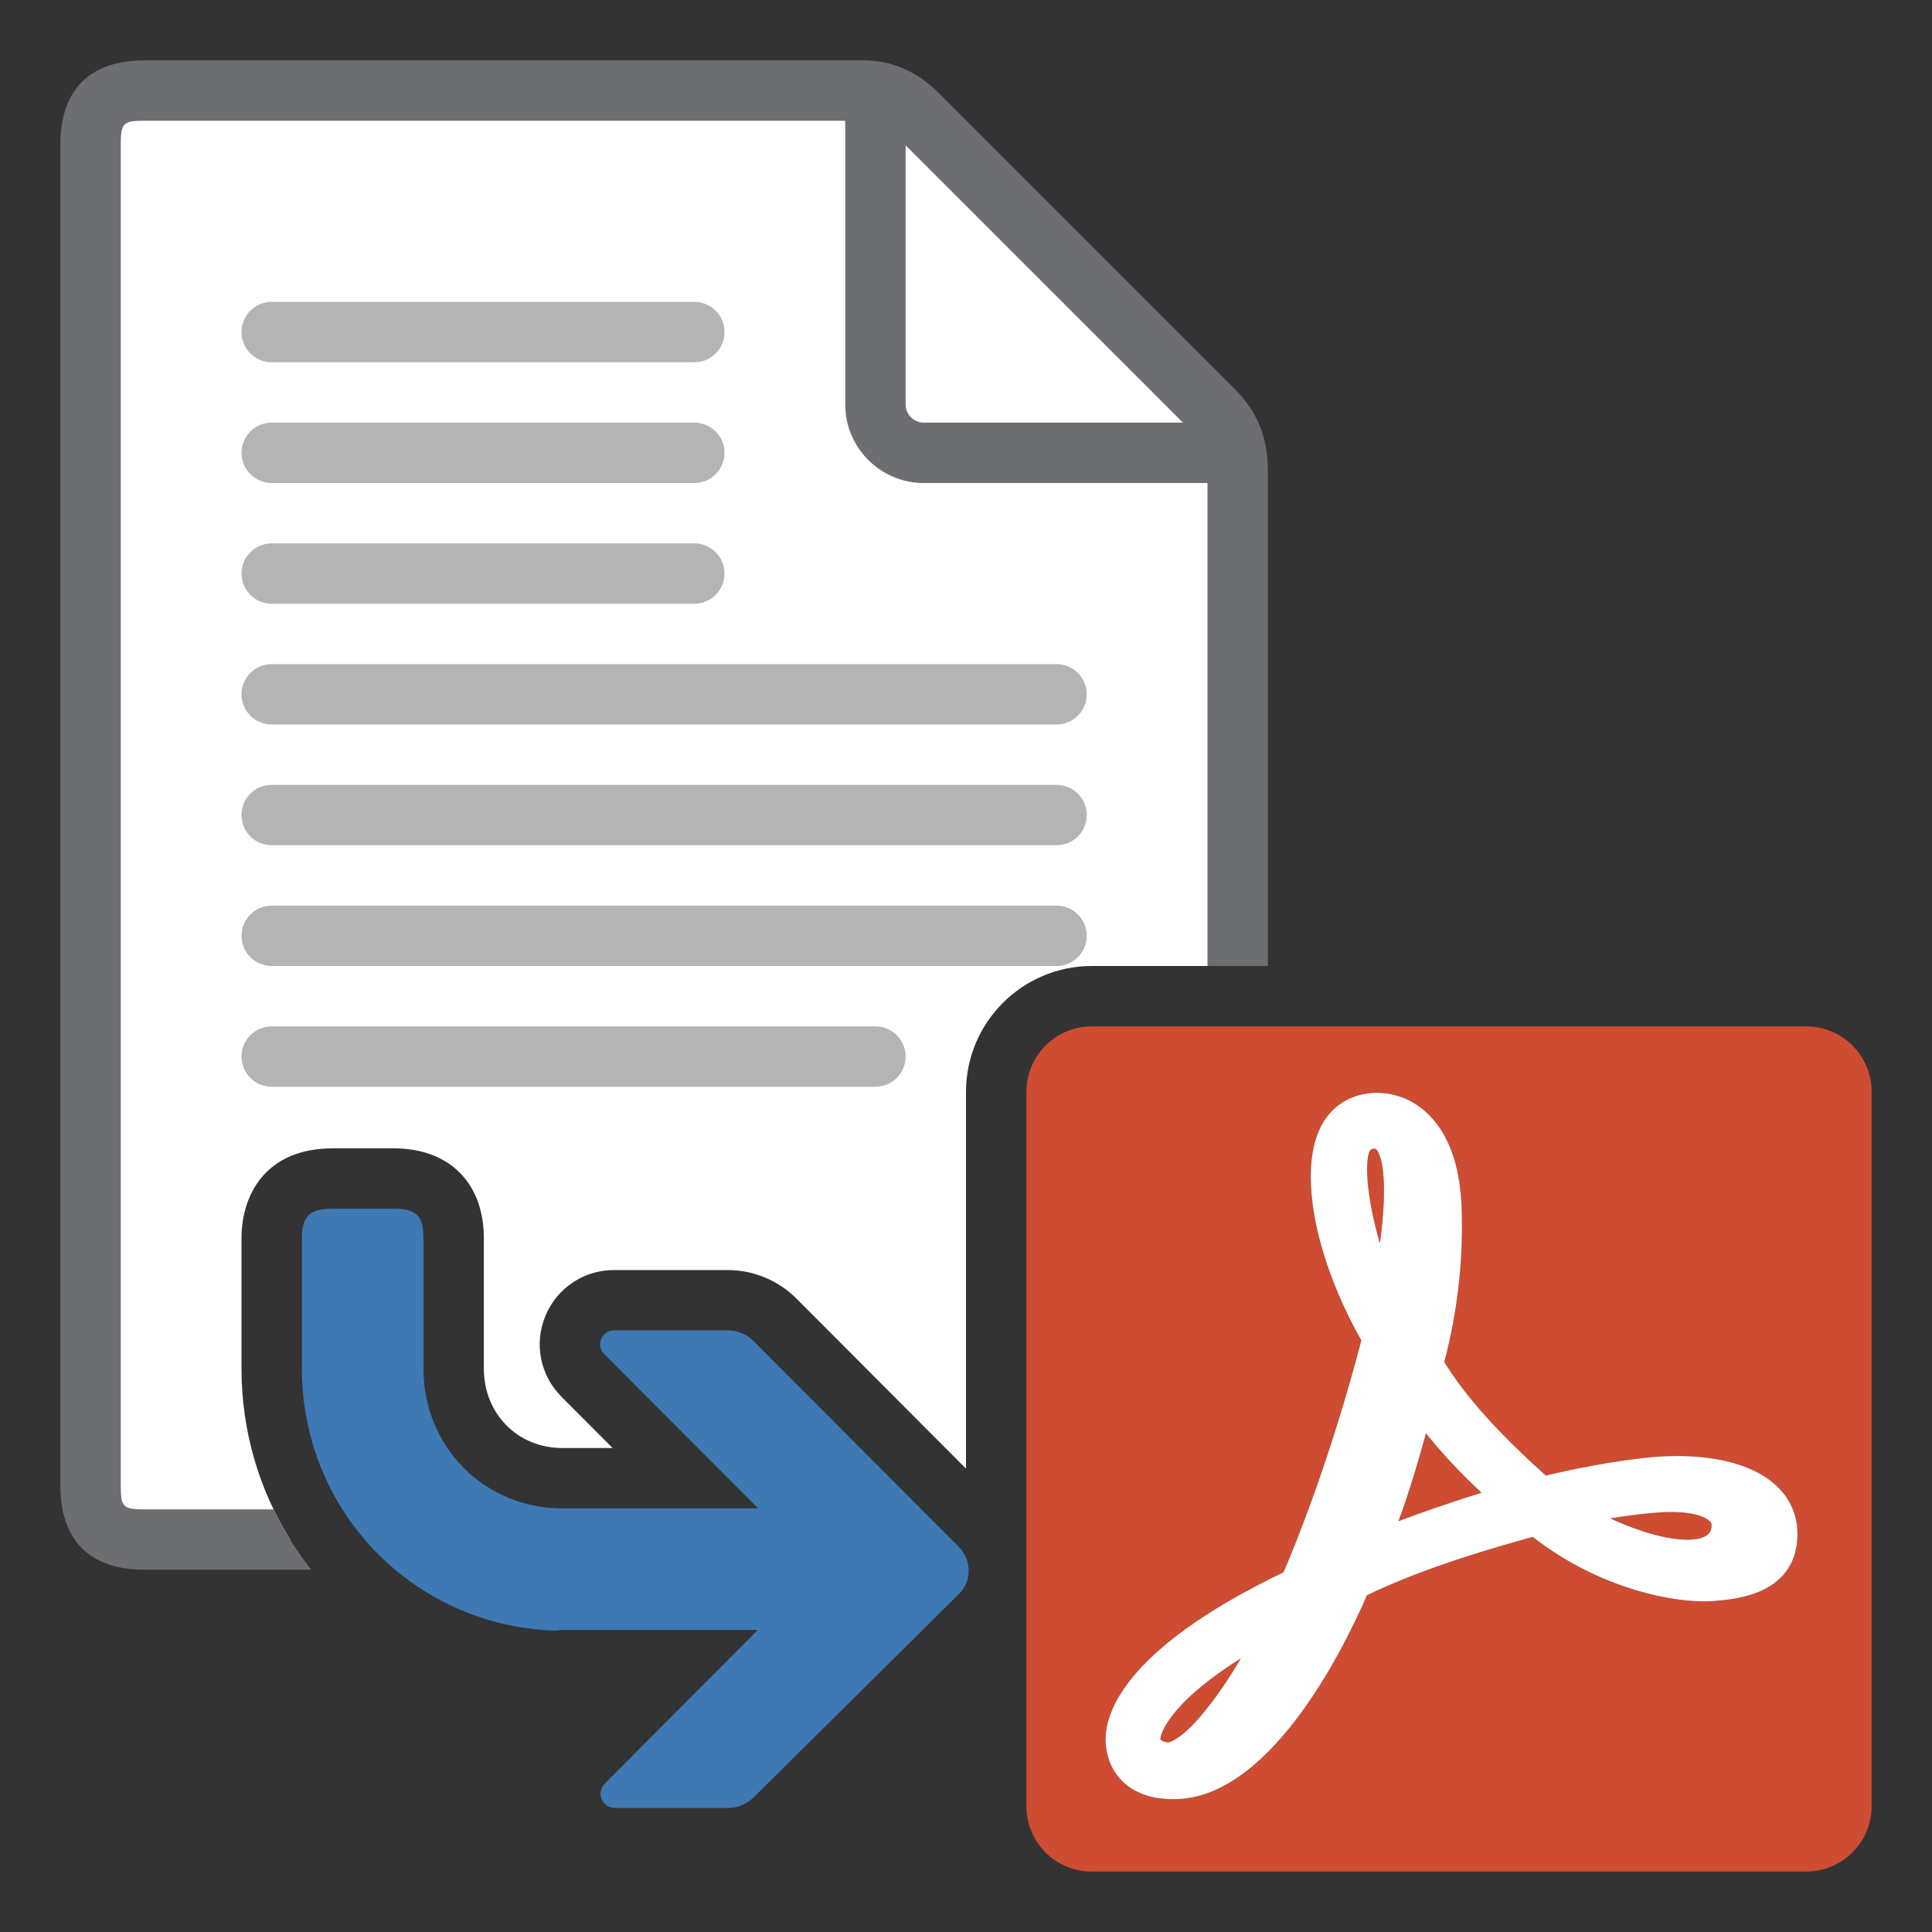 <?xml version="1.0" ?><!DOCTYPE svg  PUBLIC '-//W3C//DTD SVG 1.1//EN'  'http://www.w3.org/Graphics/SVG/1.1/DTD/svg11.dtd'><svg enable-background="new 0 0 32 32" height="32px" id="Layer_1" version="1.1" viewBox="0 0 32 32" width="32px" xml:space="preserve" xmlns="http://www.w3.org/2000/svg" xmlns:xlink="http://www.w3.org/1999/xlink"><rect x="0" y="0" width="32" height="32" fill="#333333" stroke="none"/><g id="icon"><g><path d="M4,22.667v-2.157c0,-0.72,0.398,-1.49,1.515,-1.49h1.005c0.921,0,1.494,0.571,1.494,1.49v2.157c0,0.751,0.56,1.317,1.302,1.317h0.831l-0.848,-0.85c-0.352,-0.354,-0.457,-0.88,-0.265,-1.34c0.191,-0.461,0.637,-0.758,1.136,-0.758h1.883c0.424,0,0.839,0.172,1.139,0.473L16,24.325v-6.242c0,-1.149,0.935,-2.083,2.083,-2.083H20.5c0,-4.055,0,-8.048,0,-8.2c0,-0.45,-0.147,-0.747,-0.4,-1c-1.484,-1.484,-4.601,-4.601,-4.9,-4.9C14.85,1.55,14.537,1.5,14.3,1.5S2.4,1.5,2.4,1.5c-0.635,0,-0.9,0.259,-0.9,0.9v22.2c0,0.641,0.265,0.9,0.9,0.9h2.406C4.295,24.679,4,23.708,4,22.667z" fill="#FFFFFF" fill-rule="evenodd"/><path d="M4.531,25H2.4c-0.363,0,-0.4,-0.037,-0.4,-0.4V2.4c0,-0.363,0.037,-0.4,0.4,-0.4h11.6v4.7c0,0.717,0.583,1.3,1.3,1.3h4.7v8h1V7.8c0,-0.551,-0.174,-0.981,-0.546,-1.354l-4.9,-4.9C15.186,1.179,14.776,1,14.3,1H2.4c-0.916,0,-1.4,0.484,-1.4,1.4v22.2c0,0.916,0.484,1.4,1.4,1.4h2.757C4.913,25.693,4.703,25.357,4.531,25zM15,2.407L19.593,7H15.3c-0.165,0,-0.3,-0.135,-0.3,-0.3V2.407z" fill="#6D6E71"/></g><g><path d="M4.5,10h7c0.276,0,0.5,-0.224,0.5,-0.5s-0.224,-0.5,-0.5,-0.5H4.5c-0.276,0,-0.5,0.224,-0.5,0.5S4.224,10,4.5,10z" fill="#B4B4B5"/><path d="M4.5,6h7c0.276,0,0.5,-0.224,0.5,-0.5s-0.224,-0.5,-0.5,-0.5H4.5c-0.276,0,-0.5,0.224,-0.5,0.5S4.224,6,4.5,6z" fill="#B4B4B5"/><path d="M4.5,12h13c0.276,0,0.5,-0.224,0.5,-0.5s-0.224,-0.5,-0.5,-0.5H4.5c-0.276,0,-0.5,0.224,-0.5,0.5S4.224,12,4.5,12z" fill="#B4B4B5"/><path d="M4.5,8h7c0.276,0,0.5,-0.224,0.5,-0.5s-0.224,-0.5,-0.5,-0.5H4.5c-0.276,0,-0.5,0.224,-0.5,0.5S4.224,8,4.5,8z" fill="#B4B4B5"/><path d="M4.5,18h10c0.276,0,0.5,-0.224,0.5,-0.5s-0.224,-0.5,-0.5,-0.5H4.5c-0.276,0,-0.5,0.224,-0.5,0.5S4.224,18,4.5,18z" fill="#B4B4B5"/><path d="M4.5,14h13c0.276,0,0.5,-0.224,0.5,-0.5s-0.224,-0.5,-0.5,-0.5H4.5c-0.276,0,-0.5,0.224,-0.5,0.5S4.224,14,4.5,14z" fill="#B4B4B5"/><path d="M4.5,16h13c0.276,0,0.5,-0.224,0.5,-0.5s-0.224,-0.5,-0.5,-0.5H4.5c-0.276,0,-0.5,0.224,-0.5,0.5S4.224,16,4.5,16z" fill="#B4B4B5"/></g><path d="M24.538,24.724c-0.603,0.189,-1.071,0.357,-1.373,0.471c0.175,-0.475,0.341,-1.032,0.455,-1.456C23.922,24.125,24.265,24.467,24.538,24.724zM22.76,19.026l-0.012,0.001c-0.019,0.002,-0.03,0.003,-0.066,0.042c-0.093,0.244,-0.019,0.867,0.172,1.527c0.106,-0.776,0.088,-1.365,-0.054,-1.554C22.782,19.027,22.773,19.026,22.76,19.026zM19.227,28.766l-0.003,0.015c-0.003,0.011,-0.004,0.02,-0.006,0.027c0.041,0.037,0.067,0.042,0.11,0.05l0.017,0.003c0.129,-0.025,0.33,-0.187,0.544,-0.439c0.258,-0.304,0.486,-0.652,0.664,-0.954C19.309,28.248,19.227,28.761,19.227,28.766zM27.677,25.044c-0.083,0,-0.173,0.004,-0.267,0.012c-0.278,0.023,-0.525,0.058,-0.74,0.093c0.475,0.221,0.946,0.354,1.276,0.354c0.031,0,0.06,-0.001,0.089,-0.004c0.331,-0.027,0.317,-0.197,0.312,-0.261C28.338,25.198,28.202,25.044,27.677,25.044zM31,18.083v11.833c0,0.598,-0.485,1.083,-1.083,1.083H18.083C17.485,31,17,30.515,17,29.917V18.083c0,-0.598,0.485,-1.083,1.083,-1.083h11.833C30.515,17,31,17.485,31,18.083zM29.765,25.288c-0.081,-0.734,-0.826,-1.172,-1.991,-1.172c-0.121,0,-0.245,0.005,-0.367,0.015c-0.643,0.053,-1.456,0.223,-1.804,0.309c-1.121,-0.999,-1.531,-1.634,-1.682,-1.882c0.225,-0.851,0.324,-1.75,0.285,-2.603c-0.031,-0.69,-0.228,-1.206,-0.585,-1.533c-0.305,-0.28,-0.645,-0.322,-0.821,-0.322c-0.033,0,-0.06,0.002,-0.08,0.003c-0.339,0.028,-1.116,0.246,-0.999,1.659c0.091,1.099,0.664,2.158,0.826,2.439c-0.515,1.974,-1.099,3.399,-1.289,3.841c-2.76,1.326,-2.979,2.429,-2.945,2.842c0.047,0.565,0.47,0.916,1.105,0.916c0.05,0,0.102,-0.002,0.155,-0.006c1.539,-0.127,2.717,-2.567,3.065,-3.371c0.979,-0.479,2.279,-0.839,2.747,-0.967c1.008,0.788,2.155,1.068,2.838,1.068c0.058,0,0.113,-0.002,0.164,-0.006c0.192,-0.016,0.55,-0.045,0.853,-0.205C29.622,26.111,29.804,25.758,29.765,25.288z" fill="#CD4C32"/><path d="M19.419,29.8c-0.635,0,-1.058,-0.351,-1.105,-0.916c-0.034,-0.414,0.185,-1.516,2.945,-2.842c0.19,-0.441,0.773,-1.866,1.289,-3.841c-0.162,-0.281,-0.735,-1.34,-0.826,-2.439c-0.117,-1.413,0.659,-1.631,0.999,-1.659c0.019,-0.002,0.046,-0.003,0.08,-0.003c0.176,0,0.516,0.042,0.821,0.322c0.356,0.327,0.553,0.843,0.585,1.533c0.038,0.853,-0.06,1.752,-0.285,2.603c0.151,0.248,0.561,0.883,1.682,1.882c0.349,-0.086,1.161,-0.256,1.804,-0.309c0.122,-0.01,0.246,-0.015,0.367,-0.015c1.165,0,1.91,0.438,1.991,1.172c0.039,0.47,-0.142,0.824,-0.524,1.025c-0.303,0.16,-0.661,0.189,-0.853,0.205c-0.051,0.004,-0.106,0.006,-0.164,0.006c-0.683,0,-1.831,-0.281,-2.838,-1.068c-0.468,0.128,-1.768,0.488,-2.747,0.967c-0.347,0.804,-1.526,3.244,-3.065,3.371C19.521,29.798,19.47,29.8,19.419,29.8zM19.218,28.808c0.041,0.037,0.067,0.042,0.11,0.05l0.017,0.003c0.129,-0.025,0.33,-0.187,0.544,-0.439c0.258,-0.304,0.486,-0.652,0.664,-0.954c-1.244,0.779,-1.326,1.292,-1.327,1.297l-0.003,0.015C19.221,28.793,19.22,28.801,19.218,28.808zM26.67,25.149c0.475,0.221,0.946,0.354,1.276,0.354l0,0c0.031,0,0.06,-0.001,0.089,-0.004c0.331,-0.027,0.317,-0.197,0.312,-0.261c-0.008,-0.04,-0.144,-0.194,-0.669,-0.194c-0.083,0,-0.173,0.004,-0.267,0.012C27.131,25.079,26.885,25.114,26.67,25.149zM23.619,23.739c-0.114,0.425,-0.28,0.981,-0.455,1.456c0.302,-0.114,0.77,-0.281,1.373,-0.471C24.265,24.467,23.922,24.125,23.619,23.739zM22.683,19.068c-0.093,0.244,-0.019,0.867,0.172,1.527c0.106,-0.776,0.088,-1.365,-0.054,-1.554c-0.018,-0.014,-0.028,-0.015,-0.041,-0.015l-0.012,0.001C22.729,19.028,22.718,19.029,22.683,19.068z" fill="#FFFFFF"/><path d="M12.055,29.946c0.16,0,0.314,-0.063,0.428,-0.176l3.402,-3.371c0.217,-0.217,0.211,-0.562,-0.011,-0.785l-3.391,-3.401c-0.114,-0.114,-0.269,-0.179,-0.43,-0.179h-1.883c-0.205,0,-0.307,0.247,-0.163,0.393l2.551,2.557H9.316c-1.291,0,-2.302,-1.018,-2.302,-2.317v-2.157c0,-0.373,-0.118,-0.49,-0.494,-0.49H5.515c-0.351,0,-0.515,0.09,-0.515,0.49v2.157c0,2.347,1.83,4.252,4.169,4.34l0.006,0.001l0.022,0c0.03,0,0.06,-0.004,0.089,-0.011h3.266l-2.535,2.545c-0.149,0.149,-0.043,0.404,0.168,0.404H12.055z" fill="#3E79B4"/></g></svg>